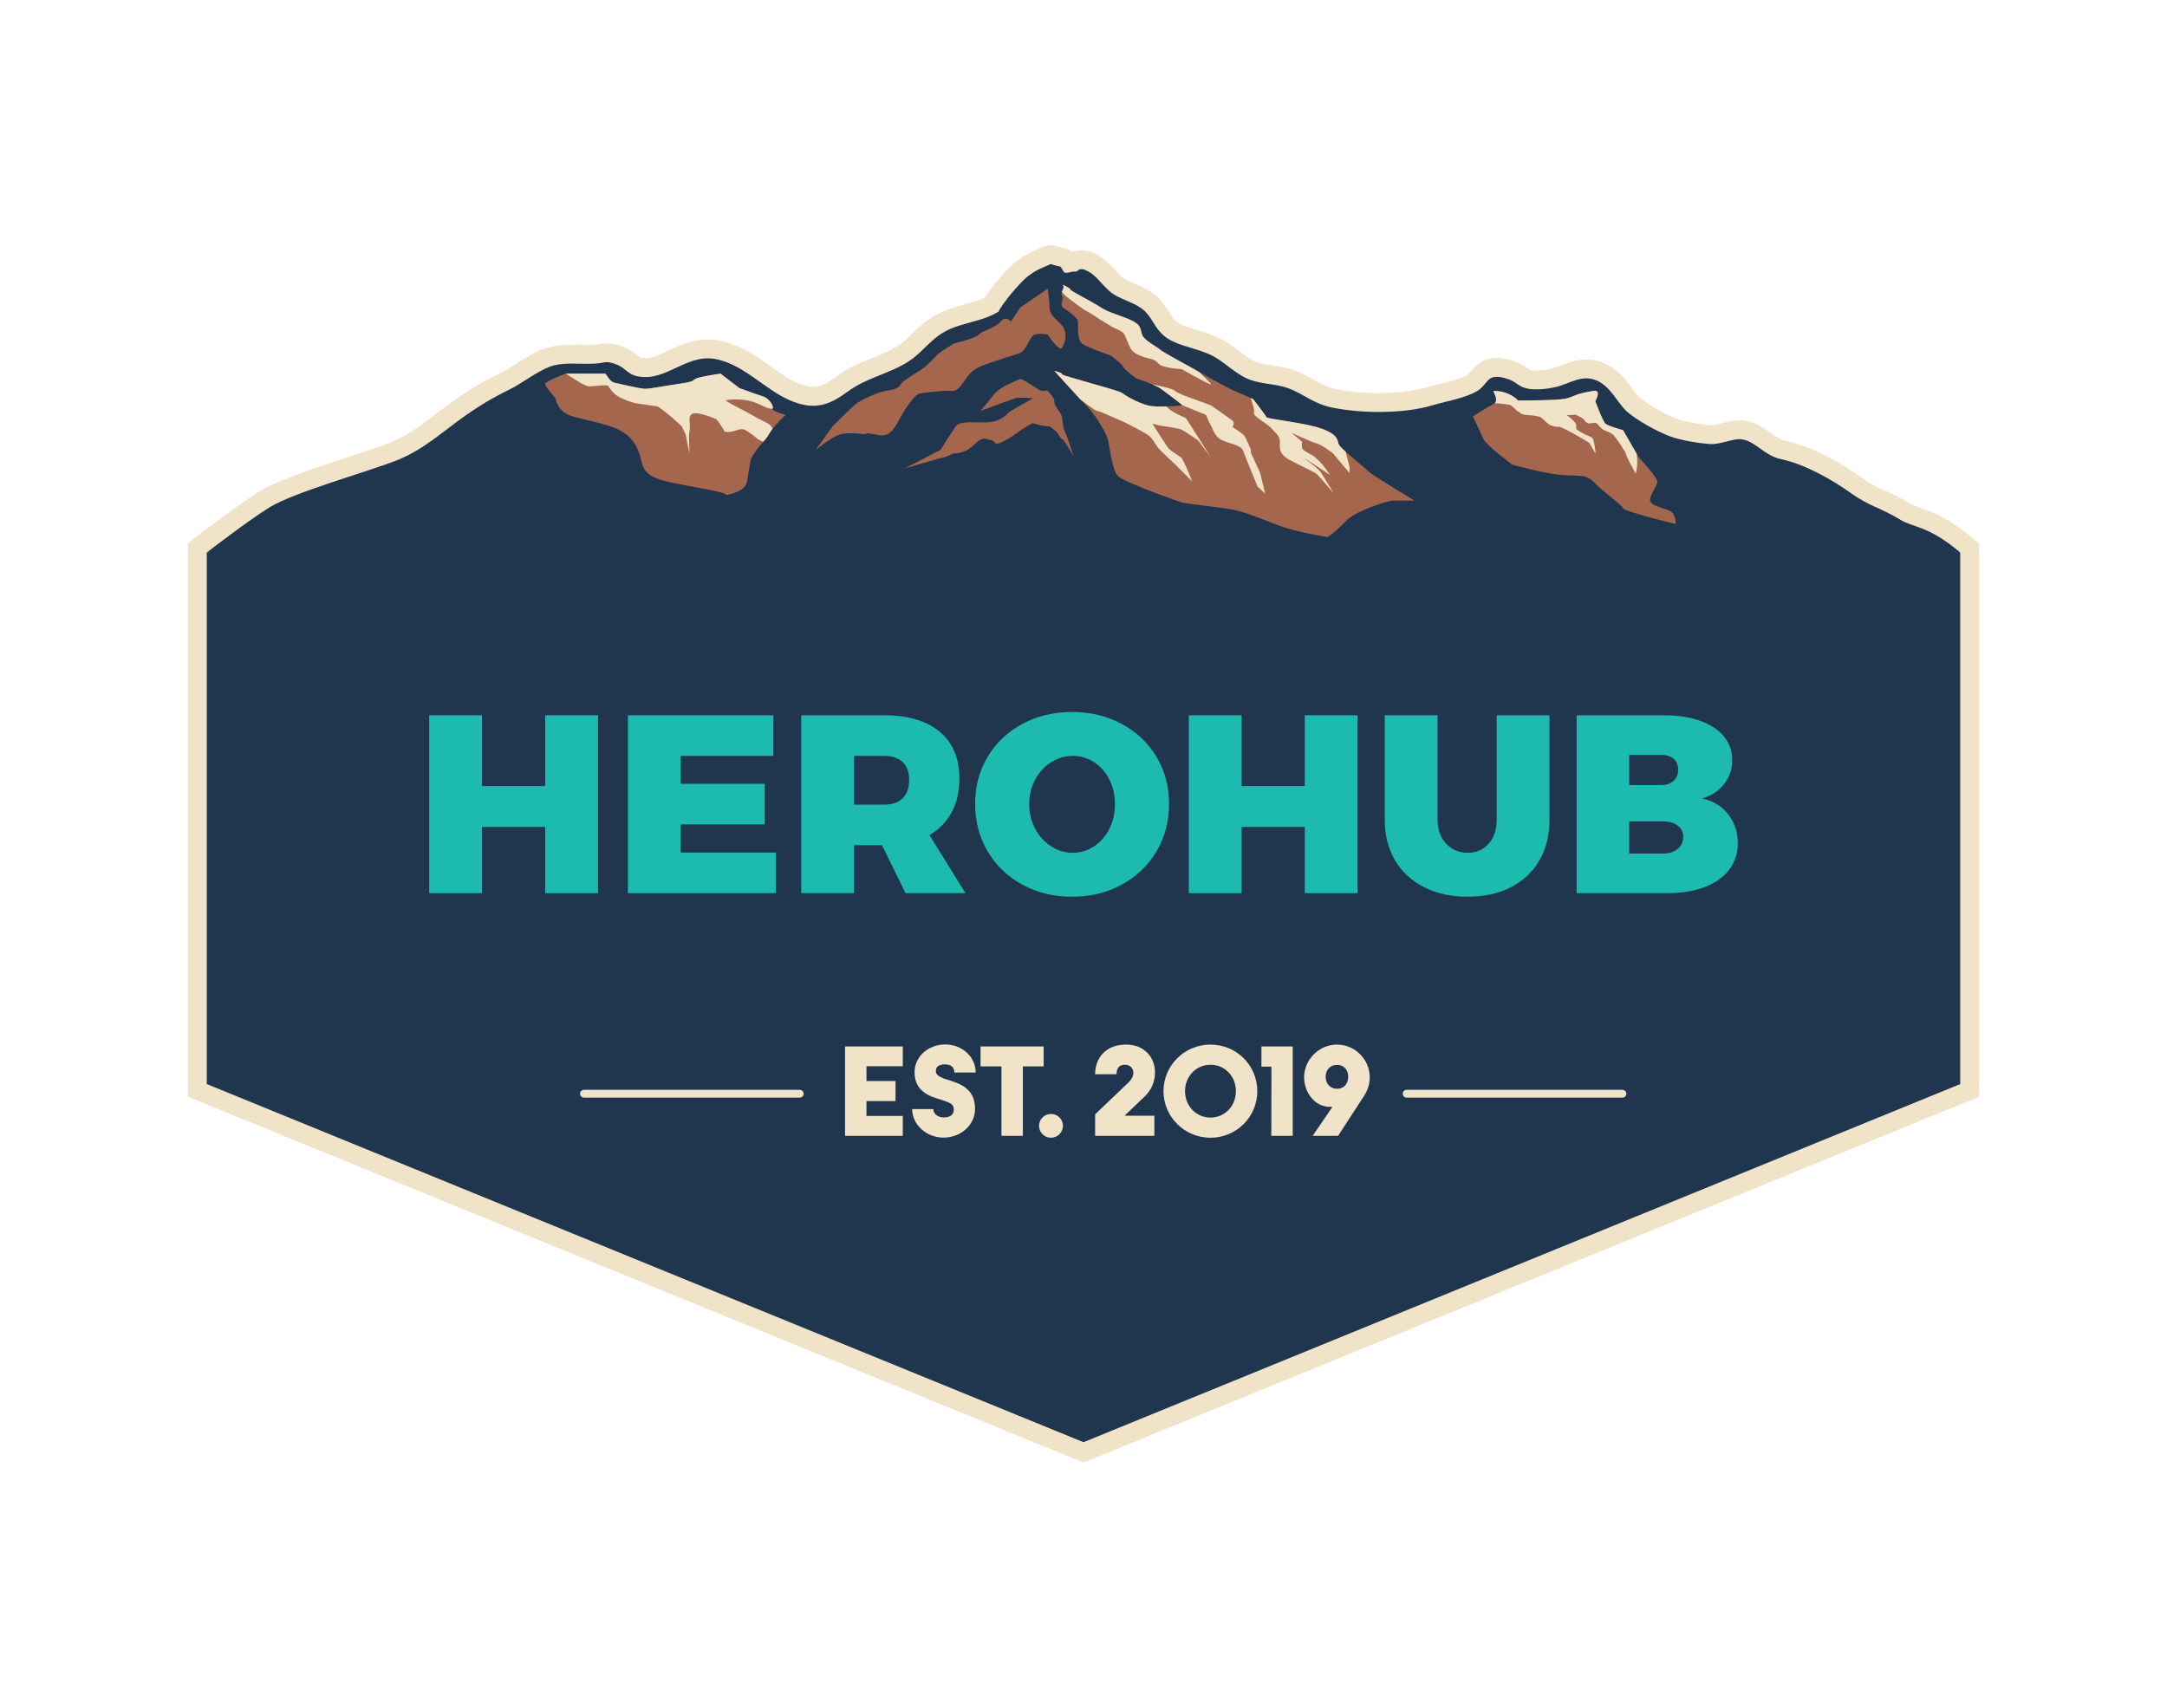 <?xml version="1.0" encoding="UTF-8"?><svg id="Layer_1" xmlns="http://www.w3.org/2000/svg" viewBox="0 0 1370 1080"><path d="M1247,340.293c-1.192-1.001-2.336-1.955-3.481-2.813-13.589-10.823-22.696-13.97-29.514-16.354-2.718-.906-4.673-1.621-6.294-2.575-6.532-4.005-11.538-6.246-15.925-8.248-5.054-2.288-9.059-4.1-14.971-8.344-7.819-5.579-28.179-19.072-48.347-23.268-2.956-.62-5.674-2.575-8.868-4.816-4.673-3.338-10.442-7.438-18.405-8.058-.524,0-1.049-.048-1.621-.048-3.719,0-7.247.906-10.68,1.812-2.479.668-5.007,1.287-6.961,1.287h-.048c-7.2-.429-17.022-2.288-21.837-4.053-7.39-2.718-19.31-9.536-23.649-13.541-1.287-1.192-2.813-3.242-4.434-5.483-4.148-5.579-9.25-12.54-18.071-16.211-3.528-1.526-7.247-2.241-11.014-2.241-6.198,0-11.348,1.955-15.877,3.719-2.241.858-4.387,1.669-6.389,2.146-2.908.667-6.484,1.097-9.298,1.097-1.478,0-2.432-.096-3.004-.191-1.049-.191-1.192-.286-2.718-1.335-1.764-1.24-4.482-3.052-8.582-4.434-4.148-1.335-7.581-2.002-10.776-2.002-9.393,0-14.113,5.769-16.402,8.535-.953,1.192-1.43,1.764-2.098,2.193-3.528,2.193-10.966,4.053-16.926,5.531-3.099.763-6.103,1.526-8.725,2.336-7.963,2.336-18.691,3.671-30.181,3.671-9.631,0-19.406-.906-27.559-2.575-5.054-1.049-9.011-3.242-13.589-5.817-4.577-2.527-9.774-5.436-16.354-7.2-3.481-.906-6.866-1.43-10.156-1.955-4.386-.668-8.487-1.287-11.491-2.765-3.051-1.526-6.055-3.814-9.25-6.198-2.813-2.146-5.721-4.386-9.059-6.341-5.864-3.481-12.111-5.34-17.642-7.009-3.814-1.144-7.39-2.241-10.394-3.719-3.433-1.669-4.673-3.385-7.629-8.153l-.954-1.478c-6.198-9.775-12.969-12.778-20.169-15.877-1.716-.763-3.623-1.621-5.769-2.622-2.479-1.24-4.387-3.338-6.818-6.055-2.861-3.147-6.103-6.723-10.919-9.393-3.91-2.193-7.2-3.195-10.442-3.195-2.336,0-4.291.524-5.769,1.144-1.478-1.192-3.433-2.193-5.865-2.622-1.669-.286-2.145-.477-2.384-.62-.81-.286-2.718-1.049-5.197-1.049-2.956,0-5.149,1.001-6.723,1.716-.715.334-1.812.858-3.576,1.573-5.149,2.098-8.916,4.768-11.634,6.866-5.149,3.957-15.114,15.305-19.978,22.982-3.385,1.669-7.819,2.908-12.444,4.196-3.29.906-6.723,1.86-10.06,3.052-11.682,4.1-17.975,10.251-23.506,15.639-2.861,2.765-5.292,5.197-8.487,7.295-4.386,2.956-9.917,5.197-15.782,7.581-7.819,3.147-15.877,6.389-23.268,11.92-6.58,4.863-10.775,6.77-15.019,6.77-2.432,0-5.149-.62-8.392-1.86-6.055-2.336-11.92-6.484-18.07-10.918-8.535-6.055-18.214-12.969-30.325-16.02-3.194-.811-6.437-1.192-9.679-1.192-10.013,0-18.071,3.767-25.175,7.104-5.388,2.527-10.06,4.72-14.399,4.72-.859,0-1.669-.095-2.527-.238q-.763-.143-2.241-1.383c-1.717-1.383-4.339-3.529-8.249-5.149-4.386-1.859-7.772-2.67-11.252-2.67-2.05,0-3.767.334-5.149.572-.906.143-2.002.334-3.481.382-1.192.095-2.384.095-3.624.095-1.478,0-3.004-.048-4.53-.048-1.621-.047-3.29-.047-4.959-.047-5.579,0-12.158.286-18.452,2.67-6.151,2.241-11.729,5.817-17.165,9.297-3.529,2.241-6.866,4.339-9.87,5.817-10.394,5.054-19.167,10.204-29.228,17.308-3.862,2.67-7.581,5.531-11.396,8.439-9.441,7.247-18.404,14.066-29.228,18.357-5.817,2.336-15.591,5.531-25.89,8.916-21.218,6.961-45.296,14.828-56.548,21.79-11.3,7.009-29.895,21.074-37.477,26.844-1.907,1.43-3.099,2.336-3.29,2.479l-4.625,3.576v350.017l566.196,231.342,566.196-231.342v-349.683l-4.196-3.576Z" fill="#f0e3c8"/><path d="M138.273,367.28c5.636-.617,7.334-9.099,11.347-12.314,5.393-4.322-18.896-5.566-18.896-5.566,0,0,26.004-20.104,39.733-28.608,15.411-9.546,62.744-22.657,80.601-29.768,16.921-6.739,29.33-18.523,43.058-28.153,8.78-6.159,17.075-11.227,27.592-16.337,8.435-4.099,17.328-11.449,25.968-14.675,8.142-3.041,18.508-1.427,27.964-1.889,6.968-.34,7.334-2.325,14.728.767,5.472,2.288,6.378,6.04,12.873,7.268,18.807,3.555,31.097-15.571,51.075-10.543,18.052,4.543,30.318,20.074,47.044,26.502,14.132,5.432,23.22,2.084,34.762-6.472,11.659-8.642,27.039-11.429,38.586-19.136,10.872-7.256,14.577-16.433,29.328-21.65,9.006-3.185,19.707-4.69,27.324-9.73,2.041-4.683,13.438-18.422,18.429-22.242,2.744-2.1,5.479-3.891,8.973-5.329,8.863-3.648,2.812-2.387,11.248-.911,1.39.243,1.787,3.608,3.342,3.952,1.842.408,4.516-.901,5.485-.718,3.644.691,2.309-3.895,9.498.112,6.79,3.785,9.933,11.645,18.357,15.753,10.275,5.011,15.581,5.546,21.07,14.18,3.549,5.583,6.101,10.441,13.468,14.001,8.623,4.167,18.811,5.307,27.148,10.251,6.366,3.774,11.98,9.382,19.072,12.916,7.368,3.671,16.108,3.532,23.904,5.605,11.183,2.974,17.872,10.538,30.594,13.143,18.815,3.852,45.259,4.098,63.522-1.342,8.815-2.626,21.409-4.715,28.579-9.184,7.437-4.636,5.539-11.982,19.237-7.486,5.693,1.869,6.545,5.065,13.029,6.172,5.086.868,12.116.097,17.006-1.041,9.312-2.166,16.531-8.208,25.963-4.253,9.003,3.776,13.067,13.98,19.042,19.497,5.794,5.349,19.293,12.89,27.614,15.949,6.577,2.418,17.832,4.305,25.152,4.785,6.617.434,14.168-3.431,19.203-3.058,9.153.677,14.814,10.362,25.742,12.643,15.2,3.172,32.591,13.242,43.842,21.288,12.341,8.826,18.275,8.937,31.651,17.081,8.438,5.137,17.483,3.495,37.746,20.661-10.853,1.01-24.682,25.872-34.296,29.426-21.403,7.912-43.799,14.473-65.948,21.121-38.194,11.464-79.043,19.4-120.32,21.836-127.82,7.545-258.97,1.551-387.109,1.551-32.952,0-66.21,1.036-99.133.12-40.732-1.132-83.619-.016-123.976-3.585-28.174-2.491-57.611-5.136-84.767-11.042-43.028-9.357-82.668-14.518-126.571-18.921-15.719-1.576-23.392-5.769-37.301-9.375-11.728-3.04-13.002-5.937-21.582-13.253Z" fill="#20364e"/><polygon points="1239.276 685.542 685 912.021 130.724 685.542 130.724 349.4 1239.276 349.4 1239.276 685.542" fill="#20364e"/><polygon points="154.564 669.529 154.564 373.24 1215.437 373.24 1215.437 669.529 685 886.267 154.564 669.529" fill="#20364e"/><path d="M894.171,316.549h-13.684c-2.384,0-23.22,6.103-29.8,13.112-6.58,6.961-11.348,10.013-11.348,10.013,0,0-19.644-3.051-32.136-7.819-12.54-4.816-20.884-8.296-28.083-9.631-7.2-1.287-29.752-3.91-31.516-4.339-1.812-.477-36.38-12.683-40.528-16.593-4.196-3.958-5.388-18.357-6.58-23.125-1.192-4.816-8.964-17.022-13.112-21.074-.858-.859-2.336-2.384-4.1-4.291-.048-.048-.096-.096-.096-.096h-.048c-6.389-6.866-16.592-18.214-16.592-18.214,0,0,5.34,1.335,4.863,2.193,0,.954,35.664,10.06,37.905,11.777,2.289,1.764,9.679,6.103,16.211,7.867,2.908.81,7.629.858,11.968.715,5.34-.191,10.108-.715,10.108-.715-3.004-2.622-10.156-7.867-13.732-10.49-1.144-.858-3.099-1.812-5.245-2.718-.096-.048-.143-.048-.143-.048-4.625-1.955-10.108-3.767-10.108-3.767,0,0-7.772-5.674-8.344-7.438-.572-1.716-7.724-6.961-7.724-6.961,0,0-12.54-4.387-17.308-6.961-4.768-2.622-3.004-12.254-3.576-14.876-.572-2.622-5.96-6.103-9.011-8.296-3.099-2.146.668-5.674-1.001-7.819-.525-.715-.382-1.573-.096-2.384.62-1.621,1.907-3.29.286-4.53.906.334,4.577,1.812,5.054,2.956.572,1.335,12.492,7.009,18.5,10.919,5.912,3.909,12.492,5.245,19.358,8.296,6.866,3.051,6.246,5.245,7.438,9.154,1.192,3.958,9.536,7.867,11.348,9.631,1.764,1.716,19.072,10.871,24.269,13.922.191.096.382.238.62.382,5.722,3.337,19.883,11.014,22.171,11.872,1.764.668,7.581,3.29,10.394,4.53.906.429,1.526.715,1.526.715,0,0,7.772,10.013,8.344,11.348.572,1.287,24.412,3.481,35.188,7.39,10.68,3.958,9.536,7.438,10.68,10.061.382.81,2.05,2.479,4.291,4.482,5.197,4.673,13.446,11.3,14.495,12.54,1.43,1.717,28.894,18.309,28.894,18.309Z" fill="#a5664e"/><path d="M1059.286,331.377s-32.184-7.819-33.137-10.013c-.954-2.193-12.778-10.49-18.118-16.163-5.34-5.674-10.108-3.91-20.884-4.816-10.68-.858-30.992-6.532-30.992-6.532,0,0-16.688-12.206-18.5-16.592-1.86-4.339-6.484-13.97-6.484-13.97,0,0,9.536-6.103,13.064-7.819.286-.143.572-.334.763-.524,2.288-2.098-.763-6.58-.763-7.772,10.251,0,15.544,6.103,15.544,6.103,0,0,13.064,0,22.123-.429,9.011-.429,10.013-1.335,13.35-2.622,3.29-1.335,6.818-2.193,12.206-3.052,5.34-.906,1.144,6.532,1.144,6.532,0,0,4.768,13.112,6.58,14.399,1.812,1.335,10.966,3.957,10.966,3.957l8.678,15.067,1.24,2.146s11.3,12.015,11.634,15.067c.334,3.052-4.482,7.867-4.482,11.777s8.296,4.816,12.492,6.961c4.196,2.193,3.576,8.296,3.576,8.296Z" fill="#a5664e"/><path d="M496.761,262.48c-.62,0-6.341,6.151-8.249,8.487-.047.096-.095.143-.143.191-1.764,2.193-2.432,4.387-4.816,7.009-.286.334-.668.763-1.097,1.24-2.718,3.194-7.343,9.107-7.867,11.395-.572,2.623-1.144,7.438-2.384,13.97-1.144,6.532-13.064,8.296-13.064,8.296-.62-2.193-18.5-4.387-36.38-8.296-17.88-3.91-16.068-10.49-18.404-17.451-2.289-7.009-6.055-11.777-12.588-15.258-6.532-3.528-20.264-6.151-29.8-8.773-9.536-2.575-10.728-11.348-10.728-11.348,0,0-6.532-7.39-6.532-9.154,0-1.717,13.064-6.532,13.064-6.532h25.032s3.004,5.245,5.388,5.674c2.384.429,16.116,3.91,19.644,3.91,3.624,0,8.964-1.287,20.884-3.051,11.92-1.717,8.344-2.193,11.491-3.481,3.147-1.287,15.305-3.052,15.305-3.052l11.92,9.155s10.776,3.957,14.924,5.245c4.148,1.287,7.152,6.532,6.008,7.867-.763.81,4.196,2.67,8.392,3.957Z" fill="#a5664e"/><path d="M764.864,242.932c-3.958-1.621-17.88-9.536-17.88-9.536,0,0-11.92-.429-14.685-3.576-2.813-3.195-5.578-2.813-9.154-4.005-3.576-1.192-6.77-2.765-8.344-5.531-1.573-2.813-2.765-6.389-3.958-8.773-1.192-2.384-6.77-3.957-8.344-5.149-1.621-1.192-5.579-3.195-9.536-5.96-4.005-2.765-7.962-4.768-7.962-4.768,0,0-8.726-6.341-10.728-7.963-.858-.667-2.002-1.955-2.956-3.099.62-1.621,1.907-3.29.286-4.53.906.334,4.577,1.812,5.054,2.956.572,1.335,12.492,7.009,18.5,10.919,5.912,3.909,12.492,5.245,19.358,8.296,6.866,3.051,6.246,5.245,7.438,9.154,1.192,3.958,9.536,7.867,11.348,9.631,1.764,1.716,19.072,10.871,24.269,13.922.191.096.382.238.62.382,3.958,4.053,9.345,8.678,6.675,7.629Z" fill="#f0e3c8"/><path d="M853.261,299.146s-5.34-6.151-5.96-6.961c-.572-.811-2.956-3.385-3.957-4.768-1.001-1.383-8.153-6.341-11.348-7.152-3.147-.811-15.496-6.58-15.496-6.58l6.58,5.578s-.191,2.575.191,4.196c.382,1.573,6.532,4.339,7.534,5.149,1.001.81,3.767,3.385,5.578,5.578,1.526,1.812,4.005,5.483,4.482,6.246-1.192-1.049-14.066-9.345-16.545-10.919,1.431,1.097,6.199,4.768,6.723,5.245.572.62,2.765,2.384,3.767,3.576.906,1.097,7.629,12.397,8.439,13.78-1.001-1.144-8.964-10.68-10.633-12.206-1.812-1.573-10.919-5.531-17.689-9.298-6.771-3.814-5.769-7.581-5.769-11.348s-2.956-5.578-4.768-7.724c-1.764-2.193-4.148-3.576-8.535-6.77-4.386-3.195-2.956-3.576-2.956-4.911s-1.001-4.434-2.146-8.153c.906.429,1.526.715,1.526.715,0,0,7.772,10.013,8.344,11.348.572,1.287,24.412,3.481,35.188,7.39,10.68,3.958,9.536,7.438,10.68,10.061.382.81,2.05,2.479,4.291,4.482.477,2.622,2.67,9.869,2.479,10.633-.191.715,0,2.813,0,2.813Z" fill="#f0e3c8"/><path d="M799.813,312.115l-4.768-4.434s-7.915-19.072-9.107-22.648c-1.192-3.576-8.773-4.387-13.541-6.771-4.768-2.384-5.531-7.152-6.818-9.107-1.287-2.002-3.099-6.77-3.099-6.77l-14.876-6.055c-3.004-2.622-10.156-7.867-13.732-10.49-1.144-.858-3.099-1.812-5.245-2.718,1.335.239,12.158,2.289,13.97,3.958,2.002,1.812,10.346,4.625,10.346,4.625l12.635,4.625s11.586,8.058,13.541,9.631c1.955,1.573,0,3.957,0,3.957,0,0,6.008,4.005,7.2,5.197,1.192,1.192,4.434,9.107,4.434,9.107v2.003l5.912,12.73,3.147,13.16Z" fill="#f0e3c8"/><path d="M733.49,269.155l-4.863-1.192s9.202,14.685,10.394,15.877c1.192,1.192,5.96,4.386,7.581,5.388,1.573,1.049,7.152,15.257,7.152,15.257l-10.728-10.728s-6.389-5.96-9.536-9.107c-3.195-3.195-4.386-7.581-8.344-10.013-4.005-2.384-13.541-7.486-17.498-9.059-3.958-1.621-12.301-5.579-13.922-5.722-1.478-.143-9.441-6.294-10.442-7.056-.048-.048-.096-.096-.096-.096h-.048c-6.389-6.866-16.592-18.214-16.592-18.214,0,0,5.34,1.335,4.863,2.193,0,.954,35.664,10.06,37.905,11.777,2.289,1.764,9.679,6.103,16.211,7.867,2.908.81,7.629.858,11.968.715,2.384,3.385,12.254,7.343,12.254,7.343l15.83,24.841-8.011-10.633s-9.011-6.294-10.966-7.056c-2.002-.81-13.112-2.384-13.112-2.384Z" fill="#f0e3c8"/><path d="M645.068,194.441l-5.96,8.94s-2.98-4.172-6.556,0c-3.576,4.172-11.324,5.634-13.708,8.181-2.384,2.547-15.496,5.527-15.496,5.527,0,0-8.94,5.364-10.728,7.152s-6.556,7.39-11.324,10.251c-4.768,2.861-10.728,6.651-11.92,8.63-1.192,1.979-2.384,2.983-8.94,3.971-6.556.988-16.688,6.352-19.072,8.14-2.384,1.788-14.9,14.256-14.9,14.256l-10.728,14.948s10.132-8.231,15.496-9.778c5.364-1.546,16.092,0,16.092,0,0,0-.636-1.434,5.642,0,6.278,1.434,9.854,1.434,15.218-8.698,5.364-10.132,10.132-15.496,12.218-16.688,2.086-1.192,15.198-1.976,18.178-2.18s5.364,1.719,9.536-4.011c4.172-5.729,5.364-8.709,12.516-11.689,7.152-2.98,20.264-6.556,24.436-8.344,4.172-1.788,5.96-10.458,8.94-11.487,2.98-1.029,8.344,0,8.344,0,0,0,7.2,10.891,8.964,8.507,1.764-2.384,4.196-9.536,0-14.304s-7.772-6.556-7.772-11.324-1.192-11.92-1.192-11.92l-17.284,11.92Z" fill="#a5664e"/><path d="M652.816,251.705c-1.192,1.542-14.304,7.899-15.893,9.886s-6.357,5.563-14.304,5.563-15.893-.89-18.277,2.336c-2.384,3.227-9.655,14.948-9.655,14.948l-22.927,11.872s23.126-6.906,24.277-6.906,7.112-2.781,7.112-2.781c0,0,1.589.397,3.973-.397,2.384-.795,4.371-1.081,7.947-4.315,3.576-3.234,5.96-5.348,8.741-4.291,2.781,1.057,3.576.262,5.563,2.646s16.688-8.741,16.688-8.741l6.755-3.973s5.563,1.891,8.741,1.939,1.637.048,4.99,2.432c3.353,2.384,3.236,5.038,4.884,5.698,1.648.66,7.211,10.99,7.211,10.99,0,0-3.653-12.118-5.005-14.602-1.352-2.483-1.867-6.854-2.206-10.033-.338-3.179-5.456-7.549-4.884-9.933.572-2.384-4.593-7.152-4.593-7.152,0,0-3.179.795-4.371,0s-10.728-6.755-11.92-7.152c-1.192-.397-6.755,2.717-8.344,3.345-1.589.628-7.152,3.807-9.139,6.588-1.987,2.781-8.344,10.187-8.344,10.187,0,0,20.661-7.708,22.648-8.153s10.331,0,10.331,0Z" fill="#a5664e"/><path d="M1034.111,299.48s-5.531-9.822-6.246-12.492c-.763-2.718-1.669-2.527-2.098-3.767-.477-1.144-5.245-7.867-6.246-8.63-1.049-.715-3.576-1.907-5.531-2.67-1.955-.763-3.29-3.147-4.482-4.148-1.192-1.049-3.576.143-5.197,0-1.621-.191-2.67-2.241-3.29-2.861-.572-.572-4.911-2.67-4.911-2.67l-5.817.286c1.335.477,4.911,3.719,5.817,5.245.906,1.478.286,2.527.286,3.194s3.004,2.146,4.339,3.052c1.335.906,4.005,1.621,5.674,2.67,1.621,1.049,2.384,10.299,2.384,10.299,0,0-3.576-6.294-4.053-6.866-.429-.62-17.594-10.585-19.358-10.299-1.764.334-4.005-.429-5.388-1.049-1.335-.572-4.148-3.385-5.054-4.291-.858-.906-3.433-1.669-8.63-1.955-5.197-.286-5.054-1.621-6.389-2.241-1.383-.572-3.576-3.29-4.768-4.005-1.192-.763-10.155-1.335-10.155-1.335,2.288-2.098-.763-6.58-.763-7.772,10.251,0,15.544,6.103,15.544,6.103,0,0,13.064,0,22.123-.429,9.011-.429,10.013-1.335,13.35-2.622,3.29-1.335,6.818-2.193,12.206-3.052,5.34-.906,1.144,6.532,1.144,6.532,0,0,4.768,13.112,6.58,14.399,1.812,1.335,10.966,3.957,10.966,3.957l8.678,15.067c.048,1.049,0,1.812.191,3.862.382,4.196-.906,8.487-.906,8.487Z" fill="#f0e3c8"/><path d="M488.512,270.967c-.047.096-.095.143-.143.191-1.764,2.193-2.432,4.387-4.816,7.009-.286.334-.668.763-1.097,1.24l-3.099-1.526s-6.246-5.34-8.916-6.246-4.768.906-8.916,1.478c-4.196.572-3.91-1.192-3.91-1.192,0,0-3.576-5.674-4.482-6.532-.858-.906-10.108-4.196-13.684-4.101-3.576.096-3.576,3.767-3.576,3.767,0,0,.572,6.246,0,7.772-.572,1.478,0,12.206,0,13.398s-2.384-11.586-2.384-11.586c0,0-2.098-3.91-2.384-4.816-.286-.906-13.732-12.492-15.782-12.826-2.098-.286-7.152-1.144-11.92-1.764-4.768-.62-10.728-3.29-13.398-5.054-2.718-1.812-4.482-4.482-5.388-5.96-.906-1.526-10.156.572-13.112,0-2.956-.62-13.732-7.963-13.732-7.963h25.032s3.004,5.245,5.388,5.674c2.384.429,16.116,3.91,19.644,3.91,3.624,0,8.964-1.287,20.884-3.051,11.92-1.717,8.344-2.193,11.491-3.481,3.147-1.287,15.305-3.052,15.305-3.052l11.92,9.155s10.776,3.957,14.924,5.245c4.148,1.287,7.152,6.532,6.008,7.867-4.768-.286-5.388-2.098-12.54-4.482-7.152-2.384-16.116-1.192-17.022-.906-.906.334,13.112,7.152,17.594,9.87,4.482,2.67,6.866,3.528,9.536,5.006.572.334,1.526,1.43,2.575,2.956Z" fill="#f0e3c8"/><path d="M271.346,452.338h33.376v44.768h39.957v-44.768h33.371v112.481h-33.371v-41.88h-39.957v41.88h-33.376v-112.481Z" fill="#1dbab0"/><path d="M396.98,452.338h91.944v25.672h-58.568v17.654h53.115v25.672h-53.115v17.811h60.171v25.672h-93.547v-112.481Z" fill="#1dbab0"/><path d="M572.521,564.819l-14.923-30.326h-17.649v30.326h-33.376v-112.481h52.472c15.085,0,26.769,3.479,35.058,10.431,8.289,6.957,12.436,16.798,12.436,29.527,0,8.237-1.63,15.377-4.894,21.42-3.264,6.043-7.944,10.828-14.04,14.359l22.784,36.745h-37.868ZM539.949,508.822h19.096c5.025,0,8.905-1.337,11.632-4.011,2.727-2.674,4.09-6.524,4.09-11.554,0-4.92-1.363-8.691-4.09-11.313-2.727-2.617-6.607-3.933-11.632-3.933h-19.096v30.812Z" fill="#1dbab0"/><path d="M709.149,457.796c9.36,5.03,16.688,11.951,21.984,20.778,5.296,8.827,7.944,18.746,7.944,29.767,0,11.125-2.648,21.154-7.944,30.086-5.296,8.932-12.624,15.936-21.984,21.018-9.36,5.082-19.812,7.621-31.365,7.621-11.663,0-22.146-2.538-31.449-7.621-9.308-5.082-16.61-12.086-21.906-21.018-5.291-8.932-7.939-18.96-7.939-30.086,0-11.021,2.648-20.94,7.939-29.767,5.296-8.827,12.598-15.748,21.906-20.778,9.303-5.03,19.785-7.542,31.449-7.542,11.554,0,22.005,2.512,31.365,7.542ZM664.543,482.021c-4.226,2.679-7.595,6.341-10.107,10.995-2.512,4.654-3.771,9.814-3.771,15.482,0,5.672,1.259,10.859,3.771,15.565,2.512,4.711,5.881,8.425,10.107,11.152,4.226,2.727,8.801,4.095,13.721,4.095,4.811,0,9.276-1.369,13.398-4.095,4.116-2.727,7.354-6.419,9.71-11.073,2.35-4.649,3.526-9.867,3.526-15.643,0-5.667-1.175-10.828-3.526-15.482-2.356-4.654-5.568-8.315-9.632-10.995-4.064-2.669-8.556-4.011-13.476-4.011s-9.496,1.342-13.721,4.011Z" fill="#1dbab0"/><path d="M751.588,452.338h33.376v44.768h39.957v-44.768h33.371v112.481h-33.371v-41.88h-39.957v41.88h-33.376v-112.481Z" fill="#1dbab0"/><path d="M914.29,533.533c3.635,3.849,8.185,5.777,13.638,5.777,5.349,0,9.731-1.901,13.157-5.699,3.421-3.797,5.134-8.905,5.134-15.325v-65.948h33.376v65.948c0,9.846-2.115,18.427-6.341,25.756-4.226,7.328-10.243,12.995-18.051,17.007-7.809,4.011-16.902,6.017-27.276,6.017-10.483,0-19.681-2.006-27.599-6.017-7.918-4.011-14.04-9.679-18.37-17.007-4.335-7.328-6.498-15.91-6.498-25.756v-65.948h33.371v65.948c0,6.315,1.818,11.392,5.458,15.246Z" fill="#1dbab0"/><path d="M1074.742,455.791c6.524,2.298,11.554,5.589,15.085,9.867,3.531,4.278,5.296,9.308,5.296,15.085,0,5.667-1.713,10.697-5.134,15.079-3.426,4.388-8.08,7.438-13.962,9.146,6.848,1.395,12.327,4.685,16.448,9.872,4.116,5.187,6.179,11.366,6.179,18.532,0,6.315-1.823,11.846-5.458,16.605-3.635,4.764-8.801,8.425-15.482,10.995-6.686,2.565-14.468,3.849-23.348,3.849h-57.607v-112.481h55.199c8.665,0,16.26,1.154,22.784,3.453ZM1058.059,493.815c1.922-1.765,2.883-4.142,2.883-7.14,0-2.888-.961-5.155-2.883-6.816-1.927-1.661-4.549-2.486-7.866-2.486h-20.214v19.091h20.214c3.317,0,5.939-.883,7.866-2.648ZM1060.383,537.058c2.512-1.922,3.771-4.544,3.771-7.861,0-3.103-1.259-5.537-3.771-7.302-2.512-1.765-5.913-2.591-10.191-2.486h-20.214v20.381h20.214c4.278.104,7.678-.804,10.191-2.732Z" fill="#1dbab0"/><path d="M534.248,661.766h36.499v12.51h-22.96v9.343h18.368v12.668h-18.368v9.421h22.96v12.589h-36.499v-56.53Z" fill="#f0e3c8"/><path d="M576.684,701.352h13.38c0,3.246,3.167,5.305,6.571,5.305,4.355,0,6.334-2.059,6.334-4.75,0-3.167-.871-4.196-7.917-6.413-6.413-1.979-16.864-4.751-16.864-17.418,0-9.817,8.551-17.577,19.477-17.577,10.609,0,19.16,7.838,19.16,17.735h-13.46c0-3.405-2.296-5.146-5.859-5.146-4.038,0-5.859,1.663-5.859,3.958,0,1.663.158,3.484,6.967,5.621,6.73,2.217,17.814,4.75,17.814,18.447,0,10.451-9.026,18.289-19.952,18.289-10.768,0-19.793-8.155-19.793-18.051Z" fill="#f0e3c8"/><path d="M633.133,674.354h-13.222v-12.589h39.903v12.589h-13.143v43.941h-13.539v-43.941Z" fill="#f0e3c8"/><path d="M656.883,711.962c0-4.196,3.405-7.522,7.521-7.522,4.196,0,7.601,3.325,7.601,7.522,0,4.117-3.405,7.521-7.601,7.521-4.117,0-7.521-3.405-7.521-7.521Z" fill="#f0e3c8"/><path d="M692.35,704.678l21.218-20.268c1.663-1.663,2.929-3.563,2.929-5.938,0-2.692-1.742-5.146-5.463-5.146-3.563,0-5.146,2.375-5.146,6.017h-13.539c0-10.372,6.809-18.764,19.477-18.764,12.034,0,18.369,8.392,18.369,17.577,0,6.175-2.534,11.718-7.126,15.834l-11.797,11.243v.317h18.527v12.747h-37.449v-13.618Z" fill="#f0e3c8"/><path d="M735.577,690.031c0-16.389,13.38-29.453,29.69-29.453,16.389,0,29.611,13.063,29.611,29.453,0,16.31-13.222,29.452-29.611,29.452-16.31,0-29.69-13.143-29.69-29.452ZM781.34,690.031c0-9.659-7.205-16.706-16.072-16.706-8.788,0-16.072,7.046-16.072,16.706s7.284,16.706,16.072,16.706c8.867,0,16.072-7.046,16.072-16.706Z" fill="#f0e3c8"/><path d="M803.822,674.513h-6.334v-12.747h19.793v56.53h-13.539l.079-43.783Z" fill="#f0e3c8"/><path d="M865.971,681.322c0,4.196-1.346,8.076-3.405,11.401l-16.626,25.573h-16.072l12.272-17.972v-.475c-.475.079-.95.079-1.504.079-9.817,0-16.626-9.897-16.152-19.635.633-10.926,9.897-19.714,20.744-19.714,11.401,0,20.744,9.343,20.744,20.744ZM838.102,680.926c0,4.355,2.85,7.601,7.205,7.601s7.046-3.246,7.046-7.601-2.692-7.521-7.046-7.521-7.205,3.167-7.205,7.521Z" fill="#f0e3c8"/><line x1="369.183" y1="691.65" x2="505.619" y2="691.65" fill="none" stroke="#f0e3c8" stroke-linecap="round" stroke-miterlimit="10" stroke-width="4.94"/><line x1="889.294" y1="691.65" x2="1025.73" y2="691.65" fill="none" stroke="#f0e3c8" stroke-linecap="round" stroke-miterlimit="10" stroke-width="4.94"/></svg>